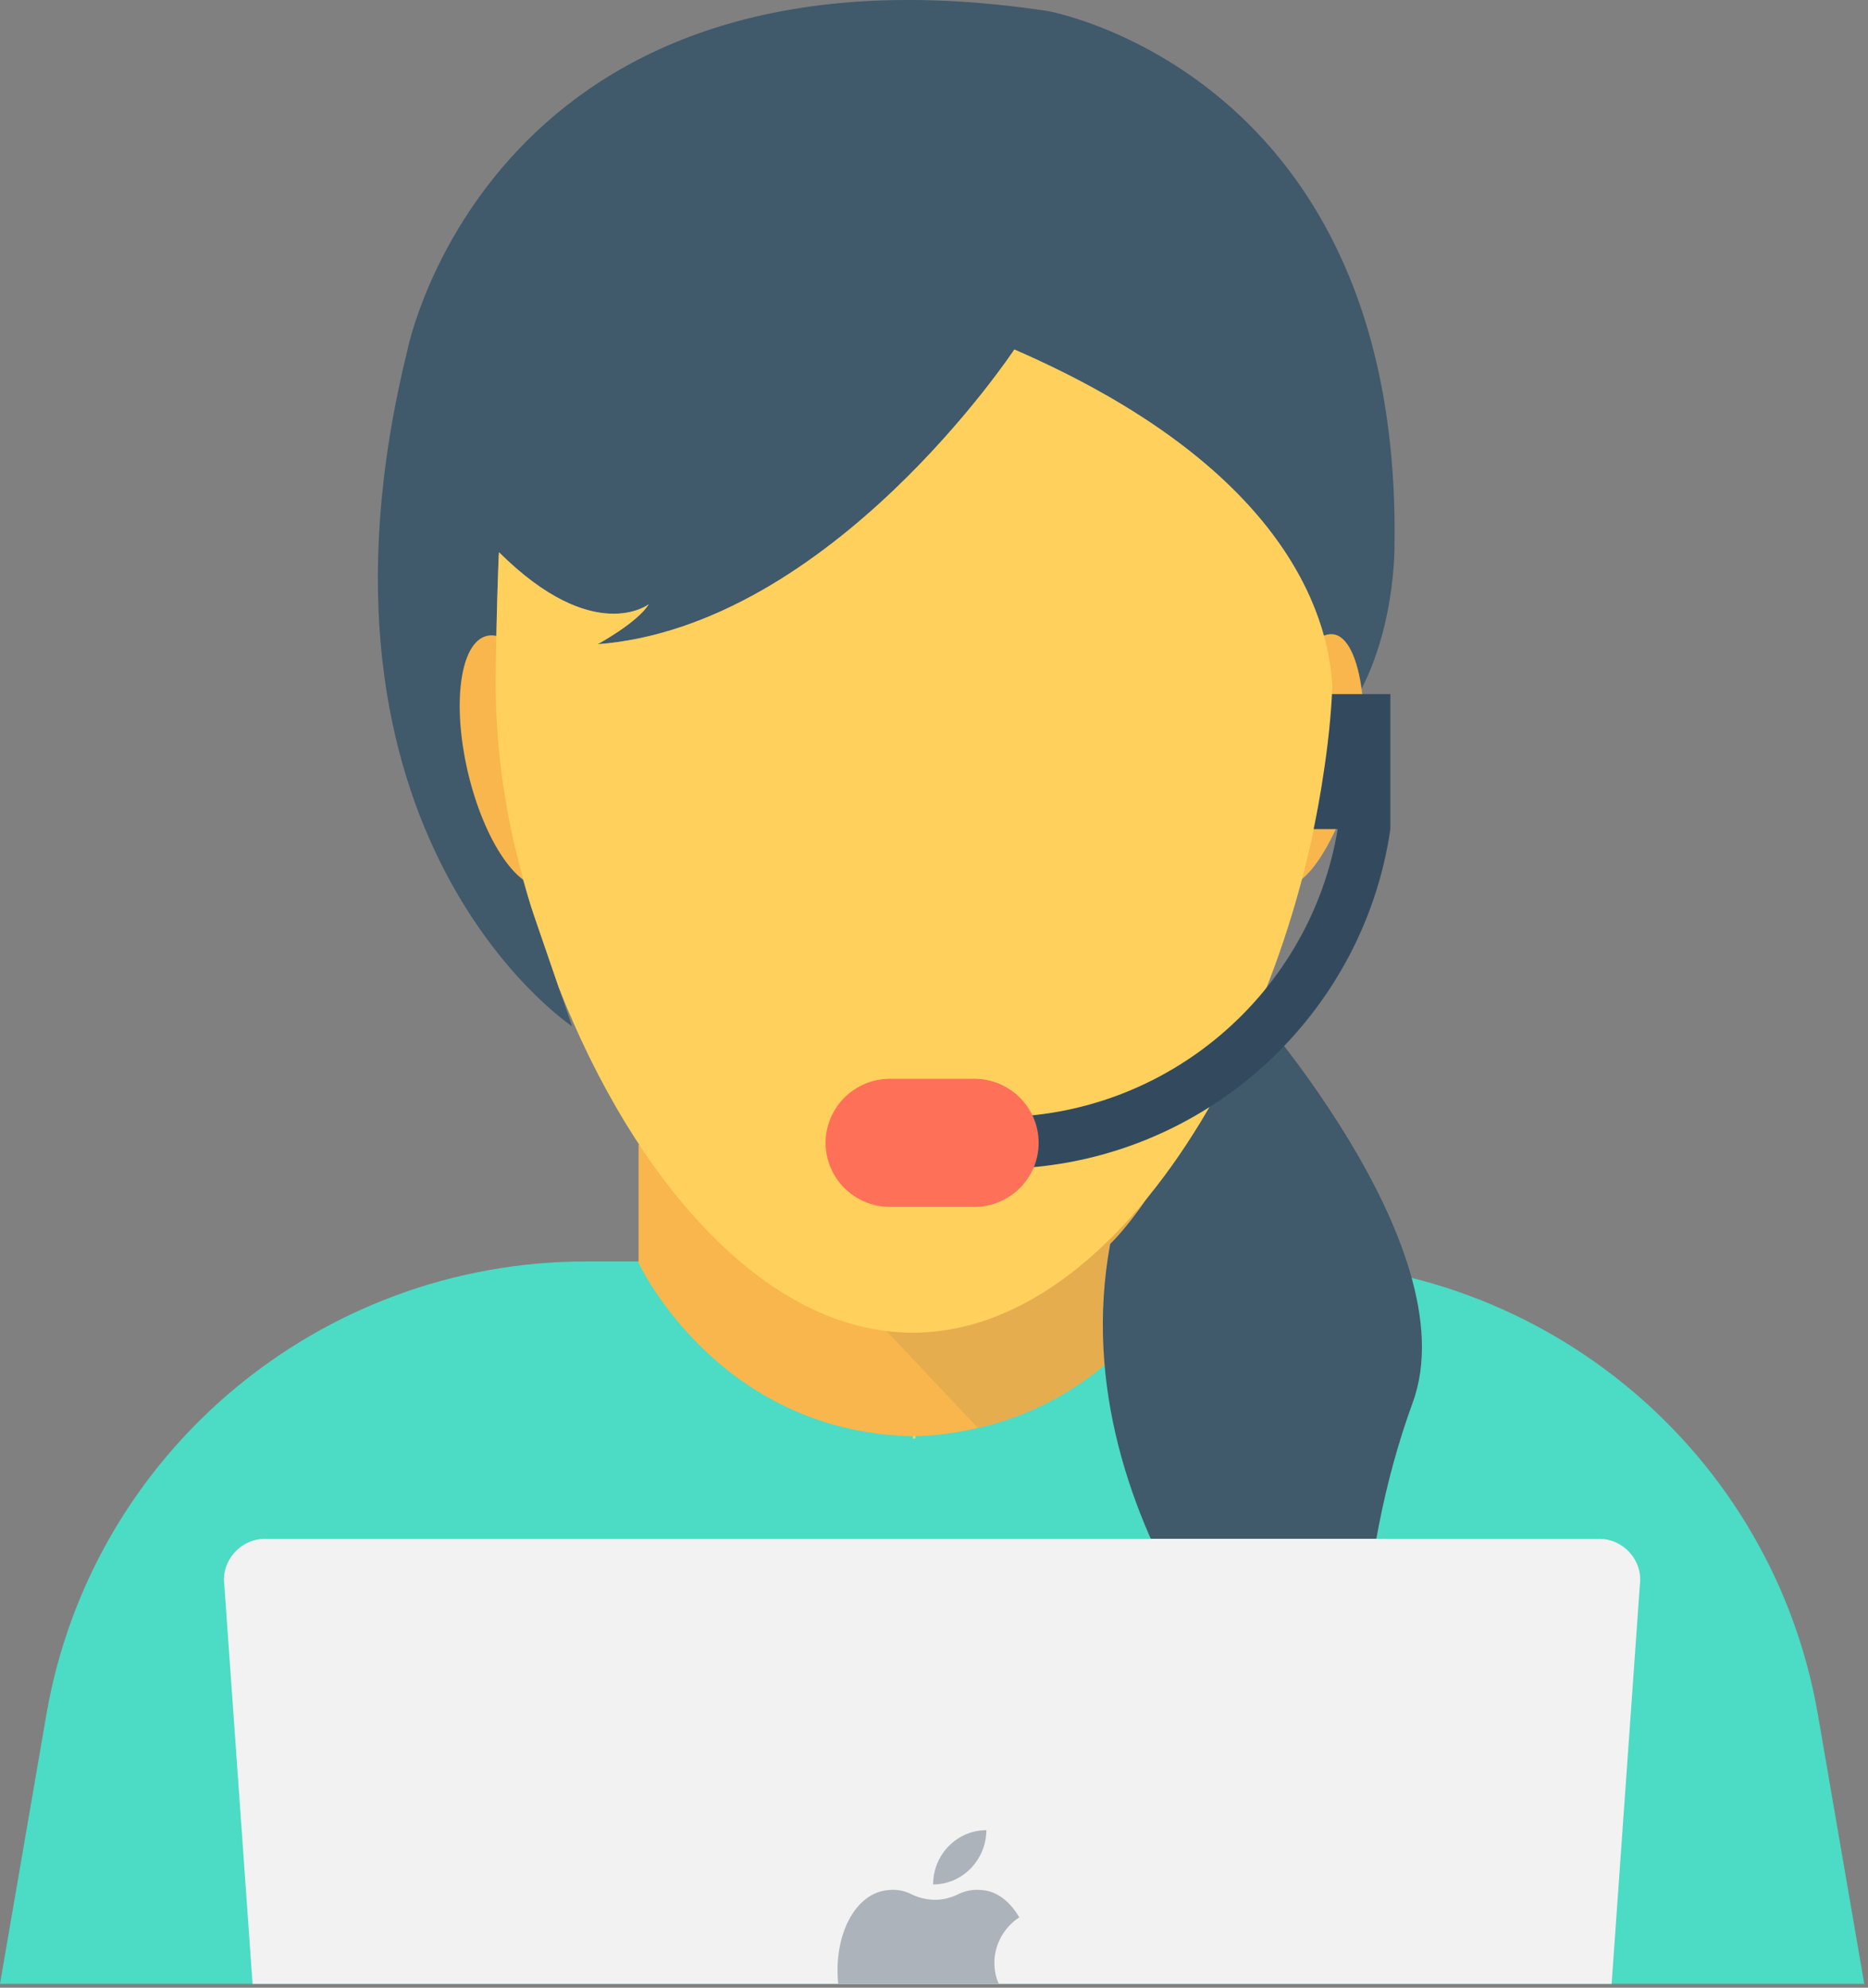 <svg width="94" height="100" viewBox="0 0 94 100" fill="none" xmlns="http://www.w3.org/2000/svg">
<rect x="0" y="0" width="94" height="100" fill="#808080" stroke="none"/>
<path d="M93.812 99.807H0L2.333 86.262C4.606 73.092 16.078 63.463 29.506 63.463H64.307C77.734 63.463 89.206 73.092 91.479 86.262L93.812 99.807Z" fill="#4CDBC4"/>
<path d="M59.765 57.498V63.536C59.765 63.536 56.705 70.117 49.25 71.838H49.206C48.205 72.082 47.102 72.235 45.939 72.258C36.09 72.059 32.133 63.536 32.133 63.536V57.566C33.905 58.934 35.904 60.049 38.07 60.733C38.379 60.843 38.694 60.93 39.004 61.02C40.65 61.504 42.356 61.747 44.149 61.747H47.731C52.226 61.748 56.371 60.103 59.765 57.498Z" fill="#F8B64C"/>
<g opacity="0.1">
<path d="M59.765 57.498V63.536C59.765 63.536 56.705 70.117 49.25 71.838H49.206L39.002 61.02C40.648 61.504 42.354 61.747 44.147 61.747H47.729C52.226 61.748 56.371 60.103 59.765 57.498Z" fill="#40596B"/>
</g>
<path d="M45.939 72.242H46.069V72.372H45.939V72.242Z" fill="#FFD15C"/>
<path d="M62.378 49.904C62.378 49.904 73.986 62.633 71.089 70.564C68.19 78.494 67.805 88.26 70.27 90.423C70.27 90.423 69.802 93.068 65.7 88.741C65.7 88.741 53.212 76.999 55.867 62.579C55.867 62.579 59.705 59.044 62.378 49.904Z" fill="#40596B"/>
<path d="M66.882 36.988C66.882 36.988 69.988 25.82 51.044 17.58C51.044 17.58 41.849 31.494 30.078 32.411C30.078 32.411 32.1 31.311 32.649 30.396C32.649 30.396 29.89 32.534 25.104 27.772C25.104 27.772 24.981 30.594 24.945 34.147C24.906 38.198 25.557 42.236 26.876 46.068L28.789 51.634C28.789 51.634 14.443 42.115 20.511 17.58C20.511 17.58 24.741 -3.658 52.7 0.552C52.7 0.552 70.542 3.665 70.172 27.466C70.172 27.467 70.264 33.451 66.882 36.988Z" fill="#40596B"/>
<path d="M28.419 37.719C29.234 41.196 28.804 44.269 27.456 44.581C26.111 44.893 24.363 42.327 23.544 38.851C22.731 35.374 23.159 32.303 24.507 31.989C25.852 31.675 27.605 34.241 28.419 37.719Z" fill="#F8B64C"/>
<path d="M82.519 79.744L81.099 99.809H12.709L11.288 79.744C11.121 78.517 12.103 77.415 13.356 77.415H80.45C81.705 77.415 82.686 78.517 82.519 79.744Z" fill="#F2F2F2"/>
<path d="M49.636 92.076C48.155 92.076 46.956 93.305 46.956 94.806C48.42 94.806 49.62 93.59 49.636 92.076Z" fill="#ACB3BA"/>
<path d="M50.037 98.707C50.037 99.102 50.1 99.476 50.267 99.809H42.181C41.932 97.355 43.037 95.213 44.71 95.089C45.105 95.047 45.504 95.11 45.859 95.297C46.632 95.671 47.47 95.671 48.22 95.297C48.596 95.11 48.993 95.047 49.392 95.089C50.162 95.13 50.831 95.671 51.292 96.461C50.559 96.939 50.058 97.771 50.037 98.707Z" fill="#ACB3BA"/>
<path d="M63.433 37.719C62.617 41.196 63.047 44.269 64.392 44.581C65.74 44.893 67.252 42.265 68.305 38.851C68.933 36.815 68.643 32.65 67.346 31.989C66.113 31.363 64.248 34.241 63.433 37.719Z" fill="#F8B64C"/>
<path d="M51.042 17.582C51.042 17.582 41.847 31.496 30.076 32.411C30.076 32.411 32.096 31.313 32.649 30.398C32.649 30.398 29.892 32.53 25.115 27.787C25.11 27.841 25.106 27.897 25.096 27.949C25.069 28.598 24.973 31.097 24.943 34.15C24.927 35.925 25.067 37.693 25.311 39.448C25.428 40.165 25.539 40.882 25.689 41.6C25.689 41.602 25.689 41.602 25.691 41.604C25.864 42.446 26.076 43.284 26.295 44.118C26.479 44.769 26.652 45.428 26.874 46.068L28.117 49.684C31.889 59.275 38.448 67.046 45.926 67.046C57.185 67.046 66.366 49.461 67.047 34.526C66.834 30.775 64.515 23.437 51.042 17.582Z" fill="#FFD15C"/>
<path d="M69.965 34.921V41.714C68.566 51.362 60.21 58.806 50.142 58.806H47.47V56.206H50.142C58.771 56.206 65.954 49.927 67.314 41.714H66.103C66.103 41.714 66.857 38.254 67.028 34.921H69.965Z" fill="#334A5E"/>
<path d="M49.028 60.718H44.786C43 60.718 41.546 59.275 41.546 57.498C41.546 55.718 42.998 54.275 44.786 54.275H49.028C50.816 54.275 52.266 55.718 52.266 57.498C52.264 59.275 50.816 60.718 49.028 60.718Z" fill="#FF7058"/>
</svg>

